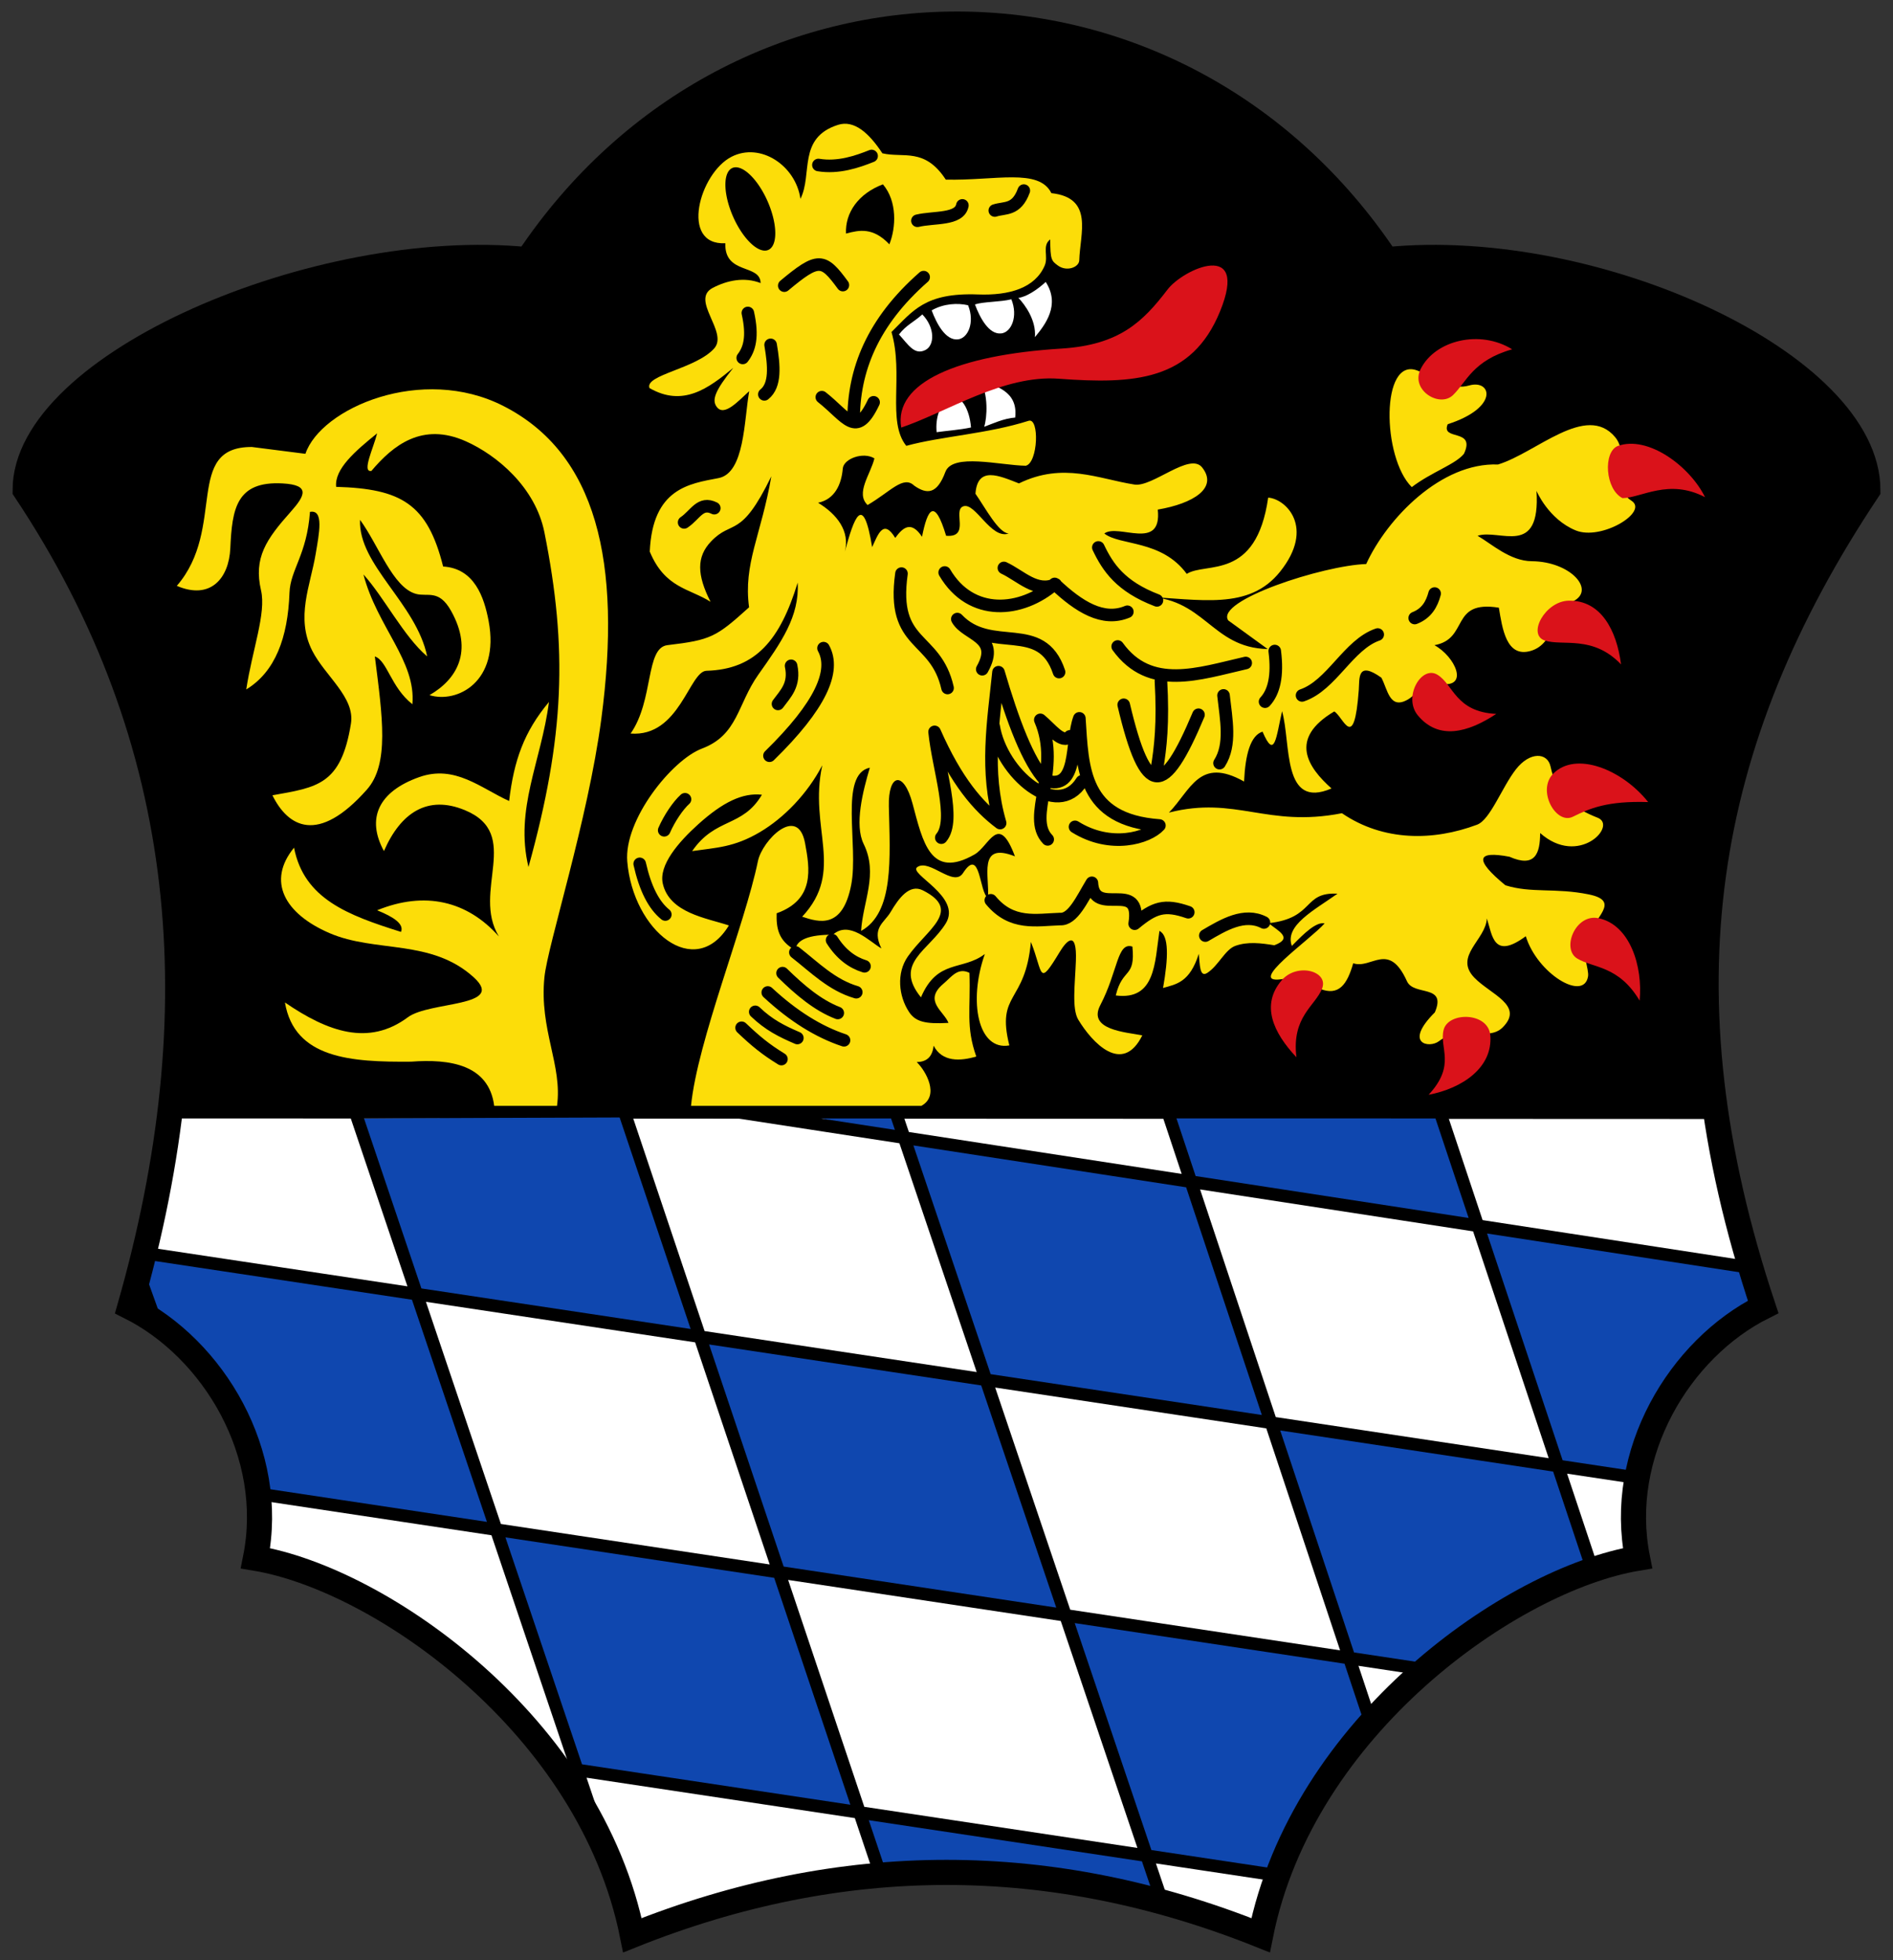<?xml version="1.0" encoding="UTF-8"?><!-- Created with Inkscape (http://www.inkscape.org/) -->
<svg xmlns:rdf="http://www.w3.org/1999/02/22-rdf-syntax-ns#" xmlns="http://www.w3.org/2000/svg" height="468" width="452" version="1.1" xmlns:cc="http://creativecommons.org/ns#" xmlns:xlink="http://www.w3.org/1999/xlink" xmlns:dc="http://purl.org/dc/elements/1.1/">
 <rect width="100%" height="100%" fill="#333333" stroke="none"/>
 <defs></defs>

 <path d="M6,117c0-30,70-60,120-55,50-75,155-75,205,0,50-5,115,25,115,55-40,60-50,120-25,195-20,10-35,35-30,60-30,5-80,40-90,90-50-20-100-20-150,0-10-50-60-85-90-90,5-25-10-50-30-60,20-70,15-135-25-195z" fill="#000"/>
 <path d="m41.136,267,369,0.136c2.02,15.18,7.15,29.91,10.86,44.86-19.378,13.998-35.876,29.839-30,60-49.991,14.119-80,50-90,90-65.572-24.293-109.76-15.221-150,0-10-45-51.558-82.79-90-90,3.942-31.598-11.014-47.475-30-60,3.472-16.833,11.255-33.677,10.136-45z" fill="#FFF"/>
 <path d="m166.7,318.44,68.119,10.212,19.356,57.239-68.382-10.343z" fill="#0f47af"/>
 <path d="m215.64,271.71,68.119,10.212,19.356,57.239-68.382-10.343z" fill="#0f47af"/>
 <path d="m118.39,365.29,68.119,10.212,19.356,57.239-68.382-10.343z" fill="#0f47af"/>
 <path d="m35.227,298.59,64.205,9.625,19.356,57.239-57.133-8.642c-3.591-18.462-14.466-32.324-24.579-41.571l-3.815-11.41s1.566-4.629,1.965-5.242z" fill="#0f47af"/>
 <path d="m149.44,266.77,17.692,52.319-68.382-10.343-13.94-41.695c0.173-0.064,64.63-0.281,64.63-0.281z" fill="#0f47af"/>
 <path d="m302.72,338.43,68.119,10.212,9.06,26.791c-14.419,5.27-27.326,13.057-38.938,23.001l-19.148-2.896z" fill="#0f47af"/>
 <path d="m253.81,385.64,68.119,10.212,5.505,16.278c-8.682,7.344-16.009,19.928-22.944,35.243l-31.587-4.626z" fill="#0f47af"/>
 <path d="m351.62,292.07,65.429,10.212,2.311,10.972c-17.871,9.46-30.529,37.347-28.437,38.981l-20.21-3.057z" fill="#0f47af"/>
 <path d="m344,267,8.307,25.797l-68.38-10.35-4.93-15.45z" fill="#0f47af"/>
 <path d="m205.18,432.57,68.119,10.212s3.978,9.894,3.6,9.972c-28.427-6.351-46.318-5.949-66.726-5.248z" fill="#0f47af"/>
 <path d="m196,267,17,0,2,4z" fill="#0f47af"/>
 <path stroke-linejoin="miter" d="m32.719,303.04,3.992,11.112m48.289-48.15,60.85,180.26m68.15-180.26,63.37,187.59m-128.12-187.67,60.46,180.07m134.29-179.99,36.11,108.34m-101.11-108.34,48.16,144.82m-193.55,11.083,171.65,25.839m-243.52-91.12,278.91,41.99m-167.65-133.61,244.51,37.54m-383.39-3.45,355.71,53.55" stroke="#000" stroke-linecap="butt" stroke-miterlimit="4" stroke-dasharray="none" stroke-width="3" fill="none"/>
 <path fill="#FFF" d="m231.85,102.05c-0.34-4.446-2.45-7.898-4.714-7.043-2.778,1.049-3.826,4.863-3.489,8.165,2.143-0.304,5.541-0.548,8.203-1.122zm10.548-2.36c0.759-6.517-4.965-7.511-8.419-9.045,2.091,3.433,1.713,9.096,1.024,11.237,1.74-0.624,4.731-2.041,7.396-2.192zm-22.166-24.629c3.085,3.219,2.917,7.359,0.769,8.476-2.635,1.37-4.11-1.239-6.344-3.692,1.72-2.254,3.551-2.954,5.575-4.784zm10.92-2.191c1.663,4.137-0.037,7.916-2.446,8.152-2.956,0.289-5.091-3.82-6.25-6.929,2.908-1.662,6.224-1.785,8.695-1.223zm10.336-1.419c1.663,4.137-0.037,7.917-2.446,8.152-2.956,0.289-5.091-3.82-6.25-6.929,2.057-0.676,6.055-0.559,8.695-1.223zm8.202-4.144c3.565,5.508-0.163,10.274-2.582,13.179,0.356-4.003-2.374-7.76-3.94-9.375,1.836-0.211,4.486-1.908,6.522-3.804z"/>
 <path d="m42.221,139.86c11.905-13.762,1.603-33.226,17.934-33.151l12.771,1.63c3.68-10.898,27.803-21.352,47.282-11.413,22.183,11.318,28.348,37.111,23.369,74.727-3.208,24.239-12.82,53.949-13.587,61.683-1.24,12.56,4.35,20.93,3.01,30.67h-15c-1.268-9.939-10.746-11.237-19.802-10.556-14.383,0.128-27.883-0.731-30.162-14.13,10.267,7.029,20.002,10.477,29.347,3.533,5.208-3.87,23.55-2.401,15.761-9.511-10.156-9.27-23.479-5.819-34.51-10.598-10.677-4.625-14.974-12.366-8.424-20.38,2.369,12.201,12.8,16.112,25.543,20.108,0.783-1.907-1.799-3.581-5.706-5.163,11.376-4.638,21.493-2.276,29.075,6.25-6.595-10.79,5.715-24.455-8.152-30.162-8.868-3.65-15.3,0.601-19.293,9.782-4.231-7.74-1.365-14.192,8.424-17.663,8.55-3.031,14.735,2.675,21.467,5.706,1.132-9.635,3.545-16.52,9.511-23.641-1.83,14.148-8.222,25.525-4.891,39.401,8.66-31.223,9.359-52.155,3.804-79.89-2.157-10.771-11.346-18.44-18.75-21.739-10.415-4.641-17.364,0.926-22.554,7.065-2.408,0.444,0.516-5.51,1.359-8.967-5.257,4.257-10.211,8.514-9.782,12.771,15.521,0.455,21.796,4.033,25.543,19.021,7.456,0.454,9.792,7.286,10.869,13.043,2.718,14.529-7.575,19.699-14.13,17.663,6.502-3.722,10.558-10.452,5.163-20.108-2.946-5.273-5.616-3.287-8.424-4.076-5.502-1.545-8.894-11.616-13.315-17.663-0.447,10.779,13.411,19.927,16.032,32.608-5.596-4.754-10.302-14.145-15.217-19.565,3.264,12.5,12.593,20.652,11.685,30.978-5.163-4.063-5.978-10.382-8.967-11.413,1.826,14.399,3.506,25.692-1.902,31.793-11.735,13.238-18.856,8.84-22.554,1.359,10.656-1.919,16.385-2.418,18.75-17.119,1.009-6.273-6.177-11.362-9.239-17.391-4.016-7.909-0.454-15.53,0.815-23.097,0.818-4.877,2.032-10.7-1.359-10.054-0.732,10.247-4.696,13.812-4.891,19.293-0.383,10.731-3.4,18.882-10.326,23.097,1.449-9.511,4.797-18.2,3.533-23.641-1.81-7.789,1.22-12.19,7.065-18.75,3.526-3.957,4.706-6.427-1.902-6.793-11.116-0.617-12.069,6.099-12.5,15.489-0.328,7.141-4.704,12.418-12.771,8.967z" fill="#fcdd09"/>
 <path d="m174.04,220.93c-8.13,13.326-22.879,1.267-24.264-15.244-0.834-9.951,10.642-24.269,17.832-26.979,8.628-3.253,8.416-10.526,13.464-17.651,5.426-7.658,9.846-13.875,9.393-21.964-4.188,13.667-10.016,20.719-21.772,21.042-4.133,0.113-6.394,15.888-18.121,14.986,5.587-8,3.497-20.473,8.794-21.102,10.414-1.236,11.606-1.912,19.493-9.036-1.414-10.425,2.9-17.199,5.314-31.274-7.365,15.155-9.283,10.203-14.383,15.541-3.524,3.689-3.384,8.009-0.132,14.416-5.035-3.206-10.87-3.215-14.514-11.984,0.676-15.075,9.397-16.205,16.413-17.544,6.267-1.196,6.093-13.812,7.335-20.756-2.589,2.325-5.972,6.195-7.768,3.738-1.196-1.637-0.439-3.804,3.969-9.305-5.968,4.949-12.037,9.422-20.015,4.825-1.189-3.16,11.151-4.591,15.469-9.48,3.43-3.883-5.804-11.585-0.379-14.427,3.504-1.836,7.63-2.66,11.446-1.153-0.055-4.66-8.685-1.92-8.424-9.511-10.908,0.56-6.222-16.723,1.494-20.652,6.885-3.505,15.31,2.081,16.44,10.054,2.965-5.888-0.75-14.558,8.967-17.663,3.843-1.228,7.391,1.922,10.598,6.793,5.046,1.181,10.092-1.45,15.139,6.28,11.805,0.285,22.241-2.81,25.214,3.231,10.186,1.107,6.84,9.625,6.657,16.032-0.048,1.666-3.001,2.802-5.12,1.234-1.494-1.105-1.804-1.343-1.812-6.221-2.01,1.497-0.387,4.05-1.309,6.217-2.292,5.386-8.435,7.203-15.942,6.922-12.756-0.477-15.57,4.009-20.652,8.967,2.958,10.145-1.149,21.376,3.533,27.173,8.396-2.297,19.372-2.849,29.211-5.978,2.612-0.831,2.271,10.021-0.679,10.733-6.213-0.112-17.499-3.091-19.198,1.472-2.002,5.378-4.405,5.391-7.432,3.284-2.626-2.538-5.641,1.41-11.141,4.62-2.961-2.837,0.721-7.336,1.63-11.141-2.709-1.641-7.357,0.096-7.553,2.433-0.318,3.781-1.909,7.345-5.898,8.165,4.506,2.737,7.665,6.778,6.386,11.685,2.174-8.016,4.348-14.433,6.522-1.087,1.411-3.08,2.7-6.835,5.513-2.207,1.859-2.542,3.821-4.168,6.396-0.269,1.319-6.662,2.993-9.424,5.753-0.242,5.865,0.504,1.476-6.049,4.082-7.023,2.894-1.082,6.61,7.976,10.863,6.48-2.42-0.117-5.519-6.015-7.939-9.495,0.486-6.681,5.629-4.32,10.385-2.461,10.598-5.165,18.958-1.069,27.581,0.272,4.324,0.672,13.208-7.819,16.168-4.076,3.861,4.884-2.105,8.612-10.598,10.054,1.058,10.075-9.403,3.235-12.771,5.706,3.723,2.961,13.664,1.44,19.691,9.646,4.527-2.93,16.583,1.797,19.439-18.206,4.201,0.261,11.278,7.12,2.853,17.663-7.471,9.348-18.984,6.572-33.046,5.949,15.131-0.101,16.347,12.221,30.078,12.538l-9.421-6.84c-3.177-4.737,22.649-13.127,32.938-13.46,5.02-10.948,17.937-24.295,31.472-23.759,9.111-2.757,21.044-14.791,27.958-6.549,3.787,4.514-1.581,11.651,3.93,15.211,4.141,2.675-7.228,9.578-13.334,7.071-6.54-2.685-9.36-9.442-9.36-9.442,1.007,16.066-8.792,8.978-14.07,10.721,3.346,1.934,7.741,6.036,12.944,6.074,9.321,0.068,15.467,7.01,9.689,9.659-4.779,2.191-4.002,10.001-9.912,11.748-5.872,1.736-6.816-5.39-7.638-10.31-11.774-1.883-7.022,7.447-15.382,8.948,4.976,2.736,8.272,10.113,1.652,9.251-5.132-0.668-5.401,2.24-8.025,3.739-4.36,2.492-4.788-2.43-6.297-5.228-5.833-4.168-5.199,0.254-5.393,2.903-1.113,15.181-3.643,6.471-5.855,5.155-10.967,6.494-6.337,13.336-0.658,18.385-11.866,5.111-9.618-10.647-11.803-18.445-1.425,6.152-1.737,11.769-4.666,4.886-2.861,0.909-4.107,5.371-4.41,11.907-10.687-6.007-12.694,2.026-17.938,7.411,16.019-4.06,23.377,3.668,41.303,0.154,9.923,6.775,21.865,6.645,32.268,2.739,3.169-1.19,5.896-8.873,9.27-13.208,3.344-4.297,7.563-4.067,8.28-0.653,1.445,6.875,5.595,9.992,11.248,12.203,4.79,1.873-4.529,11.824-13.735,3.652-0.011,4.928-1.228,8.349-7.334,5.658-7.814-1.476-8.516,0.604-0.961,6.813,6.179,1.941,11.924,0.554,19.883,2.174,7.877,1.603,1.33,5.471-0.583,10.645-1.218,3.294,0.727,7.171,0.429,8.947-1.019,6.083-12.133-0.711-14.863-9.602-7.705,5.672-7.969-0.102-9.292-4.249-0.266,5.145-7.963,8.979-2.991,14.141,3.843,3.991,12.034,6.626,6.747,11.89-3.488,3.473-9.919-0.778-15.217,3.288-2.241,1.72-8.551,0.677-0.961-6.895,2.91-6.813-5.022-3.821-6.654-7.422-4.383-9.675-8.431-2.821-12.838-4.299-1.443,5.05-3.423,7.906-7.973,6.088-3.068-1.226-4.598-2.89-9.239-2.267-8.29,1.113,6.748-9.307,10.392-13.334-1.969-0.456-4.856,2.301-7.834,5.374-1.802-4.882,5.406-8.563,10.902-12.472-8.361-0.454-5.385,5.809-16.436,7.043,2.074,1.757,6.046,3.513,1.351,5.27-3.202-0.522-6.382-0.917-9.32,0.148-2.442,0.885-4.035,4.75-6.695,6.452-1.83,1.17-1.759-1.94-2.019-4.563-2.157,6.847-5.387,7.261-8.536,8.158,1.279-7.226,1.434-12.523-0.862-13.62-1.118,7.632-0.949,16.627-10.425,15.409,1.614-6.742,4.727-3.998,3.969-11.671-3.665-1.168-3.4,5.82-7.675,14.004-3.085,5.906,6.217,6.442,10.04,7.191-4.734,9.569-11.995,1.717-15.283-3.733-1.573-2.607-0.785-8.446-0.576-14.037,0.28-7.513-2.228-4.835-3.832-2.185-5.245,8.669-3.905,5.131-6.912-2.355-1.326,14.791-8.328,11.96-5.144,24.708-7.451,1.345-9.858-10.479-5.852-21.81-5.38,4.074-11.321,1.118-15.25,10.337-6.617-8.145,1.872-11.119,5.912-17.638,3.994-6.444-9.113-11.878-6.774-13.472,2.956-2.014,8.646,4.932,10.9,1.444,4.224-6.537,3.837,4.741,5.947,5.88,0.469-4.975-2.557-13.445,6.456-9.876-3.963-10.603-6.067-2.502-9.65-0.45-10.532,6.031-12.33-2.909-14.805-12.154-2.137-7.983-5.83-7.128-5.654,0.642,0.28,12.405,1.275,25.409-6.626,29.77,0.417-7.029,4.149-13.58,0.613-20.763-2.248-4.566-0.194-12.581,1.473-18.213-7.401,1.569-2.635,18.542-4.44,27.937-2.056,10.7-7.727,8.966-11.716,7.641,10.326-11.045,1.48-21.081,4.804-36.154-3.589,6.891-9.209,12.581-14.827,15.92-6.249,3.714-10.498,3.729-16.249,4.573,5.606-8.118,11.963-5.551,16.661-13.46-4.596-0.512-9.315,1.742-15.223,7.071-4.668,4.21-9.456,9.734-8.443,14.157,1.604,7.001,10.383,8.191,15.772,9.975z" fill="#fcdd09"/>
 <path d="m165,264,55,0c4.431-2.432,1.069-8.363-1.109-10.447,2.125-0.055,3.712-0.97,4.032-3.913,2.055,3.918,6.325,3.728,10.19,2.582-2.544-7.164-1.327-11.245-1.63-19.972-2.801-1.374-4.241,0.926-6.259,2.633-4.803,4.062,0.146,6.499,1.249,9.311-5.614,0.328-7.89-0.317-9.392-2.569-2.524-3.785-3.085-9.312-0.296-13.3,4.497-6.431,13.129-10.969,3.557-15.775-3.187-1.6-5.746,1.886-7.672,5.157-1.555,2.642-4.613,3.763-2.211,8.717-2.921-1.72-7.691-6.76-11.584-3.276-5.656-0.022-8.745,1.154-8.967,3.668-4.194-2.253-4.554-5.464-4.465-8.788,9.168-3.272,7.912-10.681,6.789-16.722-1.73-9.303-10.232-0.69-11.254,4.255-3.18,15.42-14.45,42.94-15.98,58.45z" fill="#fcdd09"/>
 <path d="m337.09,116.29c-7.142-7.098-7.411-31.155,1.312-27.841,5.277,2.005,8.348,4.741,12.384,3.579,5.322-1.532,7.294,5.249-5.111,9.245-1.71,4.061,6.793,0.863,3.876,7.065-2.061,2.545-7.722,4.337-12.461,7.952z" fill="#fcdd09"/>
 <path d="m210.82,44.008c3.439,4.049,3.145,10.271,1.54,14.32-3.917-4.111-7.149-3.425-10.357-2.569-0.228-4.973,2.943-9.537,8.817-11.75z" fill="#000"/>
 <path d="m-271.17,71.466a4.508,10.678,0,1,1,-9.016,0,4.508,10.678,0,1,1,9.016,0z" transform="matrix(0.916,-0.402,0.402,0.916,402.952,-126.401)" fill="#000"/>
 <path stroke-linejoin="round" d="m163.35,124.71c2.669-1.782,3.841-5.071,7.201-3.397m25.679-26.494c5.955,4.67,8.194,10.04,12.364,1.223m-13.18-56.652c4.77,0.792,9.353-0.81,12.702-2.151m-29.549,37.476c1.276,5.682,0.383,8.653-1.223,10.733m6.657-3.125c0.857,5.024,1.226,9.658-1.494,11.82m4.755-25.951c8.14-6.795,9.287-6.564,13.994-0.136m17.799-15.353c3.926-0.944,10.044-0.135,10.733-3.668m7.744,1.223c2.443-0.783,5.158,0.059,6.929-4.755m-40.63,55.03c-0.11-12.126,4.518-23.695,16.712-34.374m56.656,96.329c0.573,10.134-0.093,15.933-0.951,21.059m15.896-17.527c0.64,5.761,1.879,11.754-0.951,16.168m-24.32-27.853c7.719,10.705,19.363,6.492,30.57,3.94m6.929-2.853c0.755,5.937-0.168,9.776-2.31,12.092m35.733-19.972c2.841-1.11,4.075-3.291,4.755-5.842m-31.657,24.32c7.099-2.4,11.045-12.137,18.07-14.538m-89.264-15.896c4.029,1.868,7.68,6.004,12.364,3.94m-26.494-2.853c6.299,10.718,18.34,9.611,26.254,2.73,5.787,5.479,11.573,9.084,17.359,6.644m-6.929-15.353c2.257,4.747,5.304,9.318,13.994,12.636m-38.994,30.027c1.858,11.336,15.181,22.615,21.059,13.179m-23.777-26.766c4.43-7.84-3.826-8.068-5.952-11.975,8.098,8.566,20.067-0.081,24.294,12.654m-37.63-23.51c-2.468,17.628,8.131,14.563,11.005,27.309m29.211,11.549c-1.807,1.973-4.593-1.927-7.065-3.945,5.173,11.975-3.513,23.091,1.766,28.537m-25.407-0.408c3.625-4.261-0.728-16.499-1.603-25.259,5.217,11.844,10.434,17.854,15.651,21.769-3.649-12.511-1.597-24.2-0.391-36.01,3.431,11.691,7.063,21.367,11.216,25.845,7.946,2.638,5.953-9.081,8.091-14.833,0.781,11.881,0.736,24.257,19.114,25.58-2.719,2.989-11.653,5.644-20.149,0.326m-103.94,8.831c1.313,5.843,3.352,9.872,6.114,12.092m127.31-47.689c-8.246,19.631-12.532,20.185-17.856-2.374m-104.75,22.554c-1.668,1.506-3.696,4.499-4.97,7.402m30.298-39.265c0.968,4.541-1.318,6.643-3.125,9.103m-2.038,12.364c12.232-11.958,15.886-20.24,12.907-25.679m91.166,68.613c4.393-2.582,9.329-5.526,13.994-3.125m-65.216-5.299c5.005,6.043,10.835,4.663,16.532,4.479,3.049,0.203,5.241-4.732,7.602-8.651,0.471,8.536,11.959-1.129,10.217,9.761,4.686-3.874,7.085-4.712,12.794-2.736m-103.39,23.777c3.261,3.124,6.312,4.642,10.054,6.25m8.288-23.369c2.193,3.442,4.827,5.341,7.744,6.25m-29.347,14.674c3.374,3.215,5.712,5.134,9.511,7.473m-3.261-15.896c6.069,5.636,12.137,9.399,18.206,11.413m-14.674-16.032c4.111,4.016,8.35,7.647,13.179,9.511m-10.122-14.47c4.579,3.57,8.708,7.814,14.538,9.511" stroke="#000" stroke-linecap="round" stroke-miterlimit="4" stroke-dasharray="none" stroke-width="3" fill="none"/>
 <path fill="#da121a" d="m370.84,184.73c5.382-5.524,16.539-1.022,22.702,6.746-9.771-0.315-13.969,1.512-17.981,3.503-4.008,1.988-8.644-6.223-4.721-10.25zm10.834,34.471c7.552,1.561,10.616,11.541,9.825,19.683-4.996-8.403-11.06-7.745-14.898-10.054-3.834-2.307-0.432-10.767,5.074-9.629zm-25.828,27.984c0.622,7.687-6.696,12.645-14.733,14.171,6.662-7.154,2.459-11.202,3.598-15.534,1.138-4.327,10.681-4.241,11.135,1.363zm-49.806-13.166c-5.02,5.855-2.092,12.428,3.515,18.385-1.188-9.704,4.511-12.248,6.134-16.422,1.622-4.17-5.989-6.231-9.649-1.963zm33.18-145.93c3.453-6.896,14.18-9.461,21.844-4.697-9.406,2.664-10.903,7.816-14.122,10.93-3.216,3.11-10.238-1.206-7.721-6.233zm-0.671,82.702c4.924,5.935,11.897,4.159,18.715-0.363-9.765-0.466-10.224-7.055-14.065-9.36-3.837-2.302-8.239,5.396-4.649,9.723zm47.71-64.31c7.247-2.636,17.26,4.865,20.86,12.211-8.663-4.529-15.225,0.179-19.704,0.228-4.142-2.07-4.678-10.971-1.156-12.439zm-11.697,36.919c7.71-0.152,11.467,7.102,12.5,15.217-6.735-7.086-13.952-4.305-18.206-5.706-4.25-1.399,0.085-9.4,5.706-9.511zm-159.37-41.33c-1.833-10.695,13.352-17.304,38.24-18.854,13.864-0.864,19.455-6.382,25.345-14.092,3.812-4.99,19.557-12.003,12.538,5.21-6.75,16.553-20.414,17.425-38.493,16.079-13.243-0.986-26.78,7.996-37.631,11.657z"/>
 <path stroke-linejoin="miter" d="M6,117c0-30,70-60,120-55,50-75,155-75,205,0,50-5,115,25,115,55-40,60-50,120-25,195-20,10-35,35-30,60-30,5-80,40-90,90-50-20-100-20-150,0-10-50-60-85-90-90,5-25-10-50-30-60,20-70,15-135-25-195z" stroke="#000" stroke-linecap="butt" stroke-miterlimit="4" stroke-dasharray="none" stroke-width="6" fill="none"/>
</svg>
